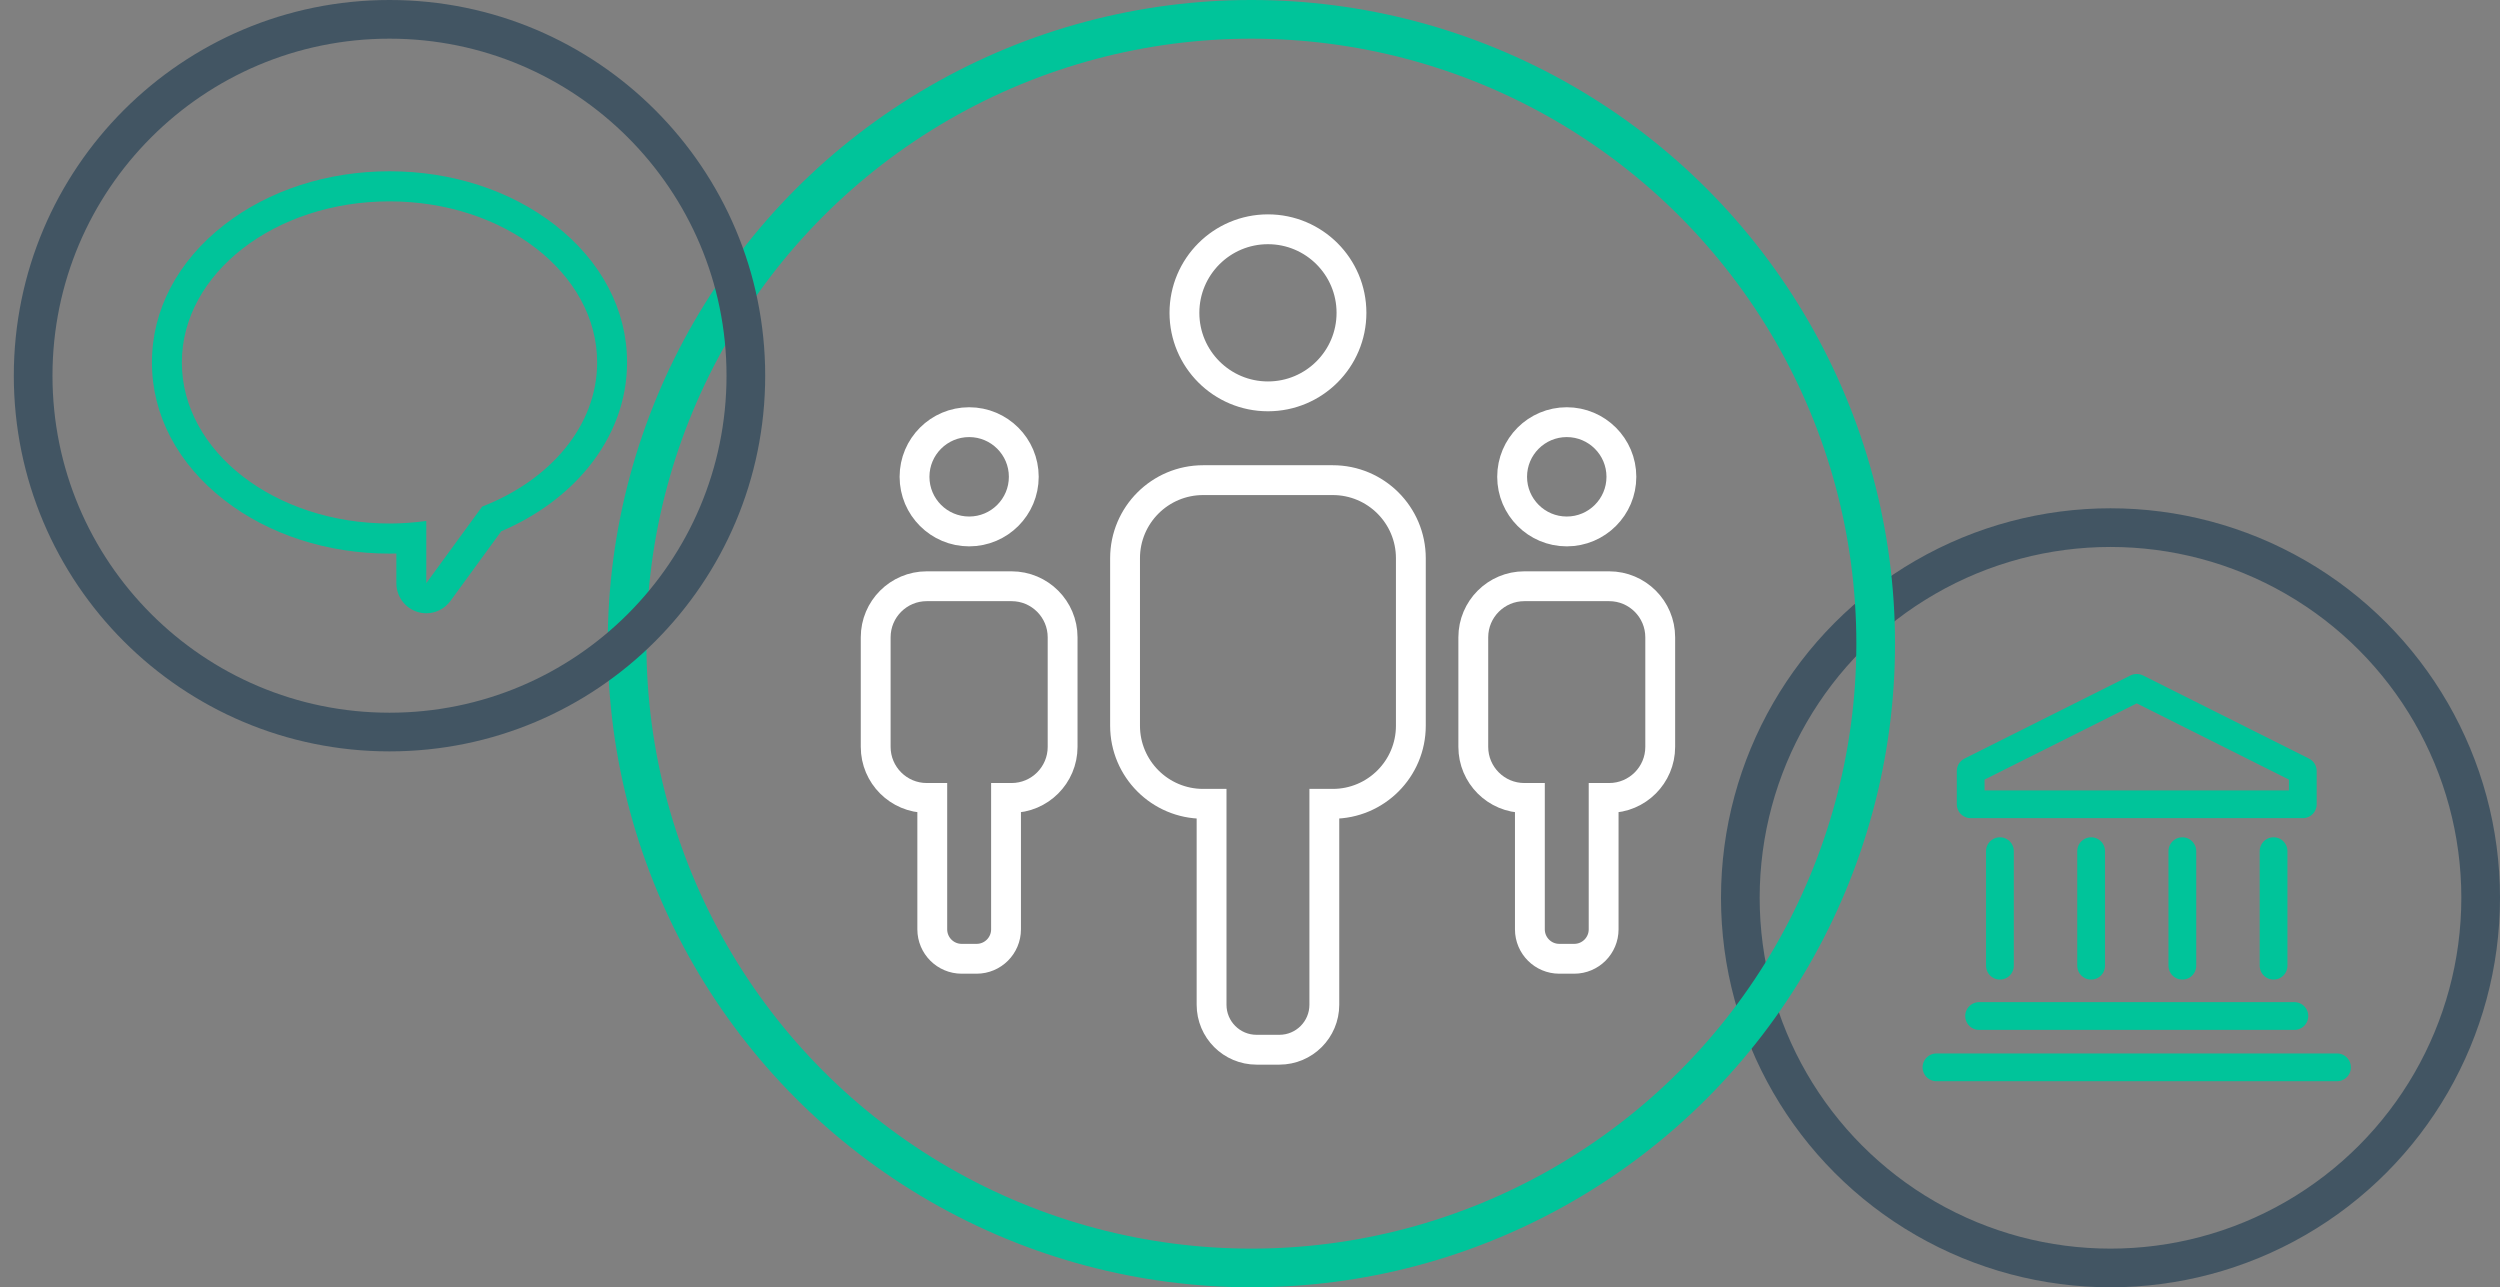 <?xml version="1.0" encoding="UTF-8"?>
<svg width="905px" height="466px" viewBox="0 0 905 466" version="1.1" xmlns="http://www.w3.org/2000/svg" xmlns:xlink="http://www.w3.org/1999/xlink">
    <rect x="0" y="0" width="905" height="466" fill="#808080" stroke="none"/>
    <title> F1000 – Society_v2</title>
    <g id="-F1000-–-Society" stroke="none" stroke-width="1" fill="none" fill-rule="evenodd">
        <circle id="Oval-Copy" stroke="#425563" stroke-width="14" cx="764" cy="325" r="134"></circle>
        <circle id="Oval-Copy-2" stroke="#00C49A" stroke-width="14" cx="453" cy="233" r="226"></circle>
        <circle id="Oval-Copy-3" stroke="#425563" stroke-width="14" cx="141" cy="136" r="129"></circle>
        <g id="Group" transform="translate(701, 249)" stroke="#00C49A" stroke-linecap="round" stroke-linejoin="round" stroke-width="10.052">
            <polygon id="Stroke-1" points="12.387 30.105 12.387 42.146 132.613 42.146 132.613 30.105 72.501 0"></polygon>
            <line x1="22.97" y1="59.121" x2="22.97" y2="100.585" id="Stroke-3"></line>
            <line x1="55.99" y1="59.121" x2="55.99" y2="100.585" id="Stroke-4"></line>
            <line x1="89.01" y1="59.121" x2="89.01" y2="100.585" id="Stroke-5"></line>
            <line x1="122.03" y1="59.121" x2="122.03" y2="100.585" id="Stroke-6"></line>
            <line x1="0" y1="137.373" x2="145" y2="137.373" id="Stroke-7"></line>
            <line x1="15.433" y1="118.798" x2="129.567" y2="118.798" id="Stroke-9"></line>
        </g>
        <g id="Group-3" transform="translate(317, 83)" stroke="#FFFFFF" stroke-width="10.8">
            <path d="M250.167,109.382 C261.087,109.382 269.943,100.525 269.943,89.604 C269.943,78.682 261.087,69.825 250.167,69.825 C239.247,69.825 230.391,78.682 230.391,89.604 C230.391,100.525 239.247,109.382 250.167,109.382" id="Fill-1"></path>
            <path d="M234.825,205.853 L236.817,205.853 L236.817,253.424 C236.817,259.308 241.585,264.077 247.465,264.077 L252.869,264.077 C258.749,264.077 263.517,259.308 263.517,253.424 L263.517,205.853 L265.51,205.853 C275.723,205.853 284,197.575 284,187.361 L284,147.713 C284,137.498 275.723,129.22 265.51,129.22 L234.825,129.22 C224.611,129.22 216.334,137.498 216.334,147.713 L216.334,187.361 C216.334,197.575 224.611,205.853 234.825,205.853" id="Fill-3"></path>
            <path d="M33.833,109.382 C44.753,109.382 53.609,100.525 53.609,89.604 C53.609,78.682 44.753,69.825 33.833,69.825 C22.913,69.825 14.057,78.682 14.057,89.604 C14.057,100.525 22.913,109.382 33.833,109.382" id="Fill-5"></path>
            <path d="M18.49,205.853 L20.483,205.853 L20.483,253.424 C20.483,259.308 25.251,264.077 31.131,264.077 L36.535,264.077 C42.415,264.077 47.183,259.308 47.183,253.424 L47.183,205.853 L49.175,205.853 C59.389,205.853 67.666,197.575 67.666,187.361 L67.666,147.713 C67.666,137.498 59.389,129.22 49.175,129.22 L18.49,129.22 C8.277,129.22 -2.84718359e-14,137.498 -2.84718359e-14,147.713 L-2.84718359e-14,187.361 C-2.84718359e-14,197.575 8.277,205.853 18.49,205.853" id="Fill-7"></path>
            <path d="M142,60.482 C158.698,60.482 172.235,46.943 172.235,30.243 C172.235,13.539 158.698,0 142,0 C125.302,0 111.765,13.539 111.765,30.243 C111.765,46.943 125.302,60.482 142,60.482" id="Fill-9"></path>
            <path d="M90.27,179.705 C90.27,195.32 102.929,207.981 118.542,207.981 L121.59,207.981 L121.59,280.716 C121.59,289.709 128.88,297 137.872,297 L146.13,297 C155.122,297 162.409,289.709 162.409,280.716 L162.409,207.981 L165.456,207.981 C181.073,207.981 193.729,195.32 193.729,179.705 L193.729,119.088 C193.729,103.469 181.073,90.812 165.456,90.812 L118.542,90.812 C102.929,90.812 90.27,103.469 90.27,119.088 L90.27,179.705 Z" id="Fill-11"></path>
        </g>
        <path d="M141,62 C118.54,62 97.314,68.871 81.232,81.347 C64.316,94.468 55,112.174 55,131.202 C55,150.229 64.316,167.935 81.232,181.057 C97.314,193.532 118.54,200.403 141,200.403 C141.825,200.403 142.653,200.393 143.483,200.374 L143.483,211.106 C143.483,215.817 146.493,219.993 150.946,221.458 C152.054,221.824 153.191,222 154.314,222 C157.7,222 160.971,220.4 163.051,217.548 L181.45,192.319 C194.203,186.87 205.058,178.914 212.986,169.179 C222.154,157.92 227,144.788 227,131.202 C227,112.174 217.684,94.468 200.768,81.347 C184.686,68.871 163.46,62 141,62 M141,72.893 C182.514,72.893 216.168,98.998 216.168,131.202 C216.168,154.055 199.211,173.825 174.532,183.386 L154.316,211.106 L154.316,188.58 C149.991,189.181 145.547,189.51 141,189.51 C99.486,189.51 65.832,163.405 65.832,131.202 C65.832,98.998 99.486,72.893 141,72.893" id="Fill-1" fill="#00C49A"></path>
    </g>
</svg>